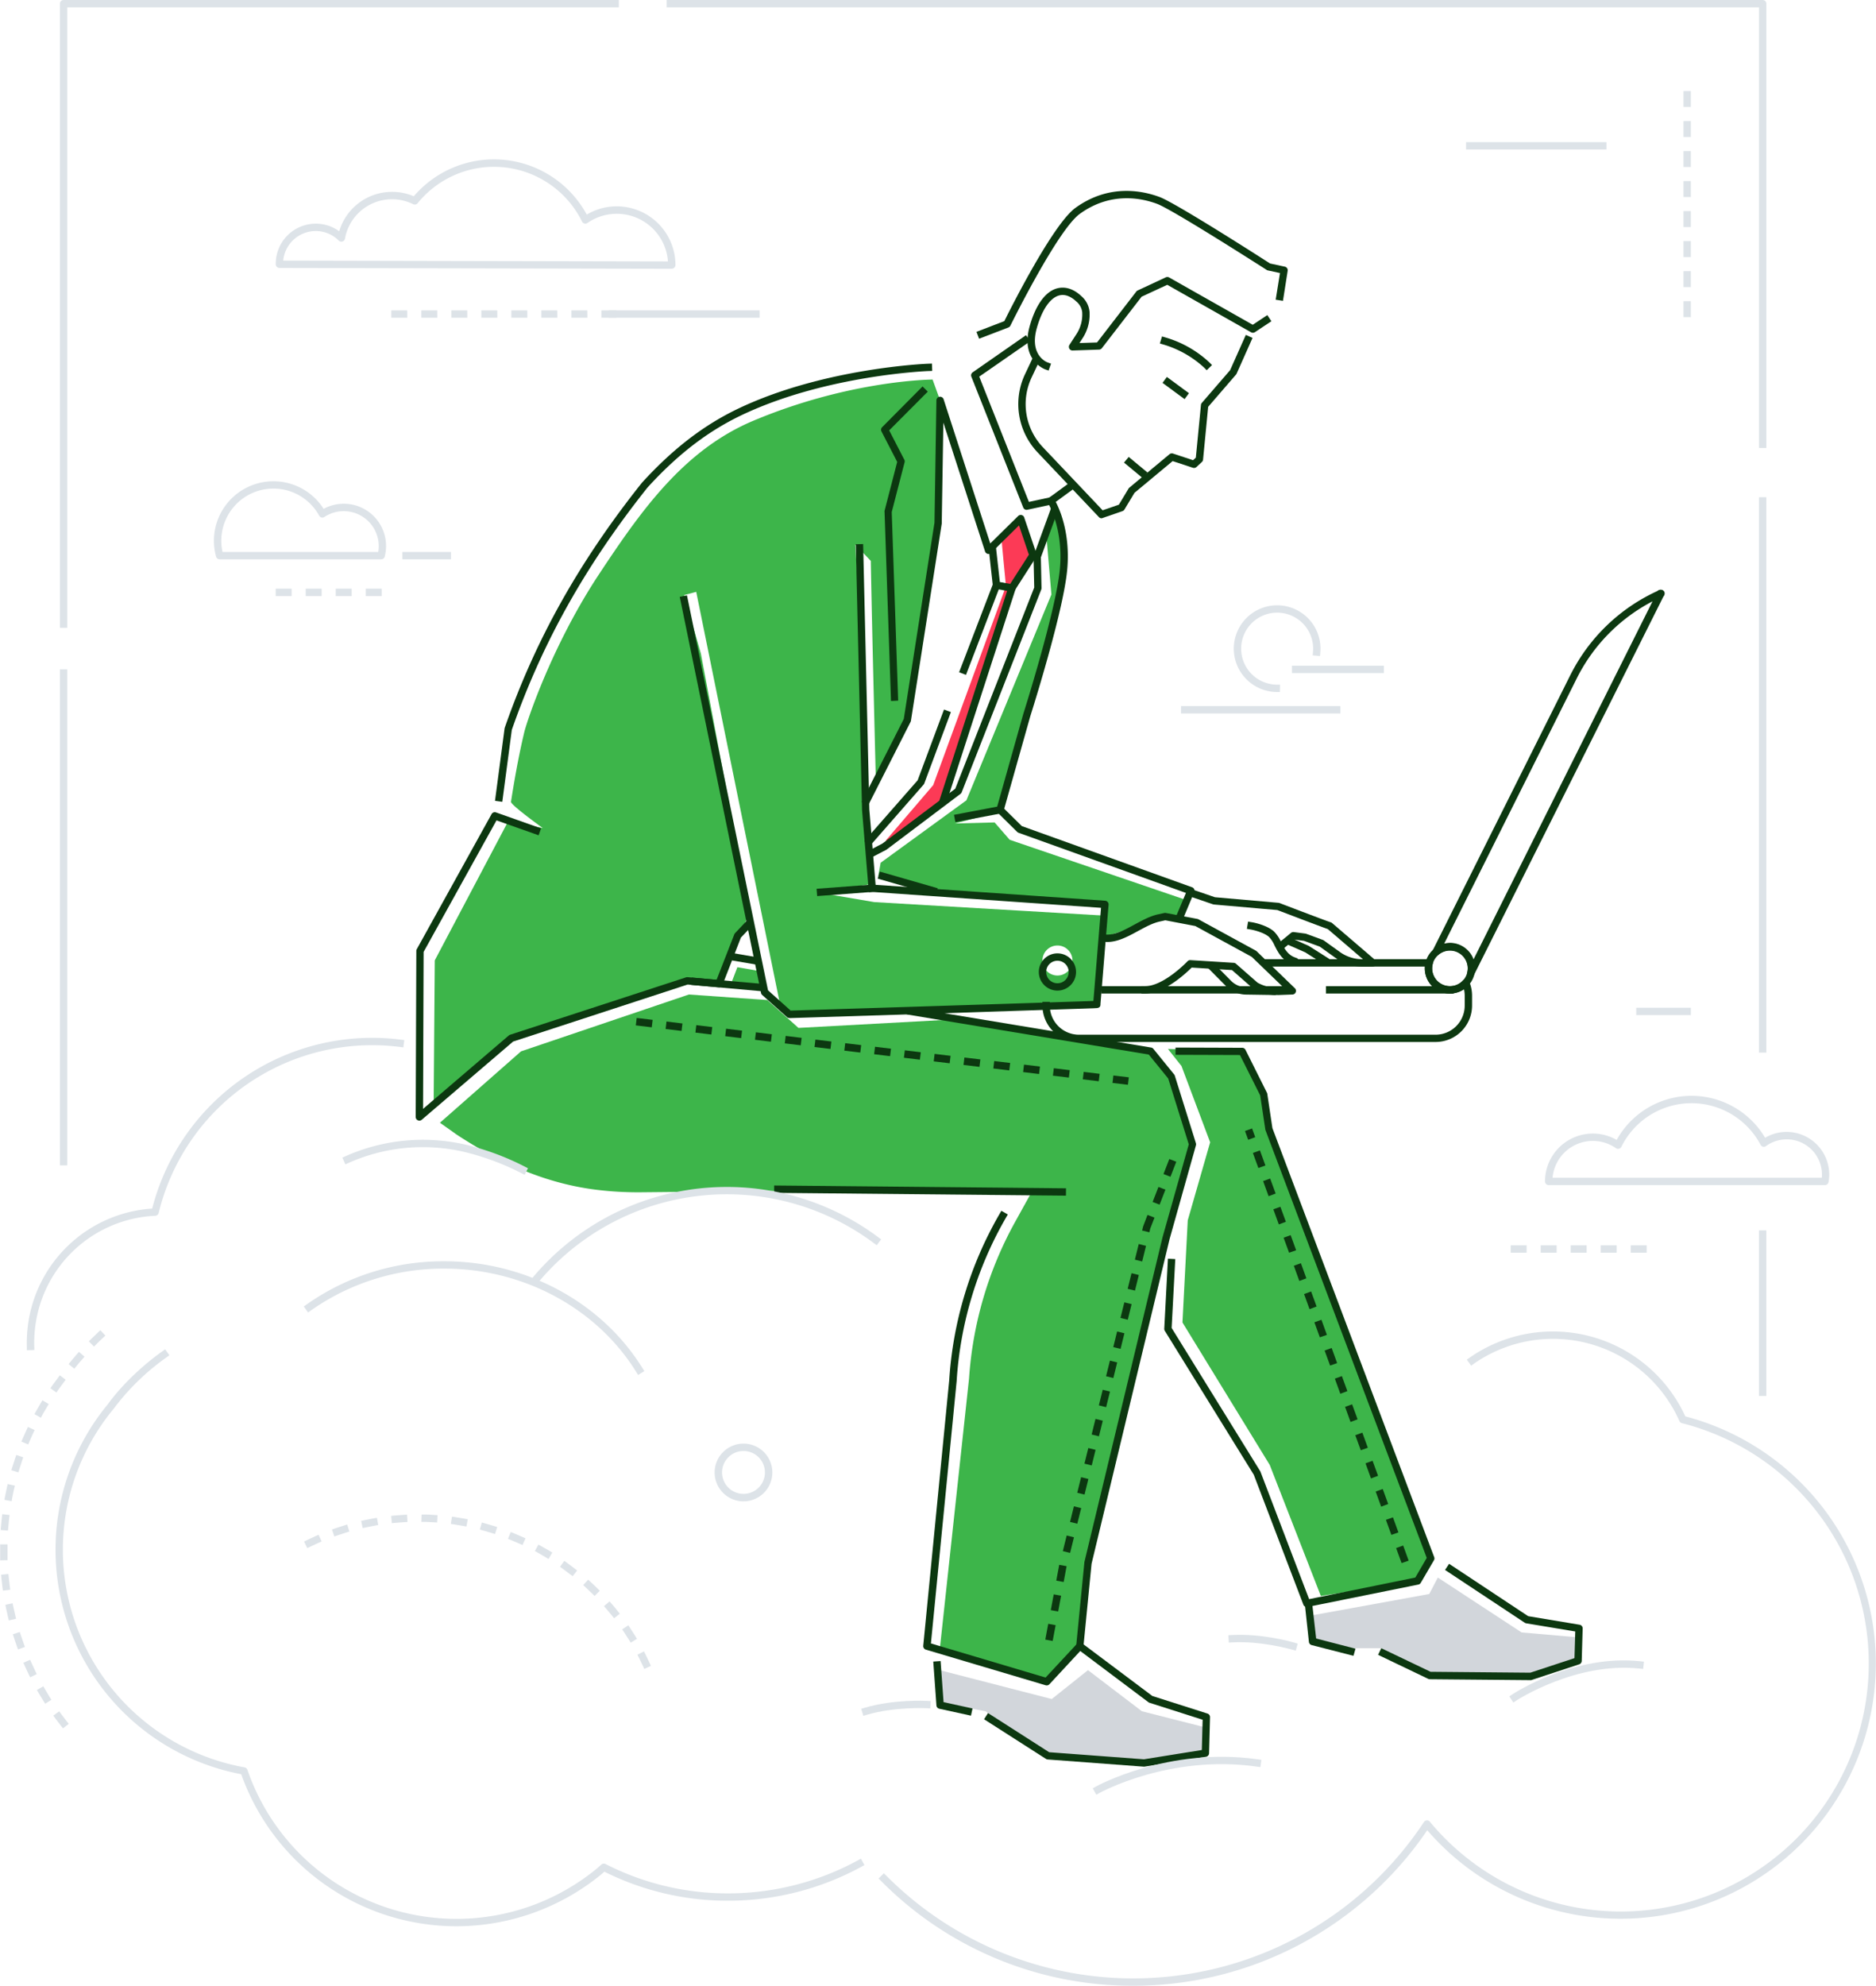 <svg xmlns="http://www.w3.org/2000/svg" viewBox="0 0 875.08 926.07"><defs><style>.cls-1{fill:#3db54a;}.cls-2{fill:#d2d6db;}.cls-3{fill:#fc3a56;}.cls-4{fill:#0c3810;}.cls-5{fill:#dde3e8;}</style></defs><g id="businessman"><path class="cls-1" d="M421.29,432.16l-26.07-4.44,23.84-3.84L413.61,284.4l-1.18-19,7.24,7.64c.66,36,2.38,103.17,2.38,103.17l1.47-2.91L426,369l10.71-21.73,14.38-91.93.91-57.18-3.51-9.7s-38.24.15-83.55,19.19c-32.36,13.59-52.24,41.63-72.06,71.63-21.82,33-33.58,68.33-34.85,73.65-2.79,11.61-4.92,24.2-6.19,32.43-.22,1.46,14.82,12.27,14.82,12.27l-16.12-3.19-34.26,64.9L215.77,526,252,495.67l76.57-25.23,20.37-.22,7.78-21.29L359,446.1l1.81-3.43,2.14-6.36-22.53-120L332.58,289l5.66-1.52,39.28,193.28,8.1,3.6,139.48-4.46L529,438.49Zm85.45,34.24a7,7,0,1,1,7-7A7,7,0,0,1,506.74,466.4Z" transform="translate(-13.48 -11.46)"/><path class="cls-2" d="M625.76,764.74l54.41-9.9,4-7.68,39.09,25.6L749,775s1.57,10.63.6,11-22,7.24-22,7.24l-47.19-.42L657.69,780.1H645.16L625.75,777Z" transform="translate(-13.48 -11.46)"/><polygon class="cls-2" points="438.34 778.89 490.6 792.36 507.5 778.89 532.67 798.06 561.57 805.41 562.25 817.6 532.47 822.18 487.69 818.1 459.73 798.06 438.43 793.99 438.34 778.89"/><polygon class="cls-1" points="341.4 457.75 343.96 451.06 353.5 452.73 354.56 459.14 341.4 457.75"/><polygon class="cls-1" points="488.22 251.38 490.44 277.24 450.79 373.24 410.79 402.35 409.68 408.58 441.69 416.65 515.43 421.77 515.17 424.95 515.09 437 540.35 428.62 544.35 427.02 548.89 427.89 553.39 419.75 470.98 391.64 463.94 383.55 445.39 384.03 460.85 380.01 466.5 376.35 494.08 283.1 496.38 247.94 491.1 239.62 488.22 251.38"/><polygon class="cls-1" points="544.8 489.19 551.11 497.13 564.49 532.72 554.04 569.11 551.57 616.74 592.28 683.17 616.12 744.29 661.31 737.23 666.69 724.72 609.81 573.91 590.36 526.07 589.49 510.32 579.45 490.31 544.8 489.19"/><path class="cls-1" d="M395.93,566.68l-83.53.81a159.12,159.12,0,0,1-20.47-1.14h0c-23.9-2.91-45.15-12.51-65.31-25.68l-7.93-5.61,37.82-33.29,78.3-26.51,36.57,2.57,14.55,13,74.55-4.06,68.43,11.34,21.3,3.53,9.68,11.92,9.85,31.52L521,740.45l-3.8,38.68L501.7,795.74l-49.93-14.36,13.73-127A174.86,174.86,0,0,1,487,581.29l8.62-15.57-99.71,1Z" transform="translate(-13.48 -11.46)"/><polygon class="cls-3" points="468.79 274.62 435.3 366.15 413.06 392.13 417.26 391.64 440.39 372.03 471.69 275.29 468.79 274.62"/><path class="cls-3" d="M480.63,262.17c-.12.12,2,21.69,2,21.69h3.56l8-14.17-4.3-15.6Z" transform="translate(-13.48 -11.46)"/><path class="cls-4" d="M492.37,249.23a1.71,1.71,0,0,1-1.59-1.08L466.57,187.1a1.71,1.71,0,0,1,.61-2l24.88-17.32,2,2.81L470.26,187.1l23.17,58.43,9.57-2.07,10-7.33,2,2.77-10.31,7.55a1.81,1.81,0,0,1-.65.29l-11.36,2.45A1.47,1.47,0,0,1,492.37,249.23Z" transform="translate(-13.48 -11.46)"/><path class="cls-4" d="M527.33,253.16a1.73,1.73,0,0,1-1.25-.54l-28.65-30.24a32.77,32.77,0,0,1-8.94-23.45A32.44,32.44,0,0,1,491.6,186l4.07-8.62,3.1,1.47-4.07,8.62A29.15,29.15,0,0,0,499.92,220l27.89,29.44,7.58-2.62,4.52-7.52a1.73,1.73,0,0,1,.38-.43L559,223.29a1.74,1.74,0,0,1,1.64-.31l9.37,3.1,1.28-1.2,2.38-24.52a1.74,1.74,0,0,1,.41-1l13.2-15.27,7.33-16.44,3.13,1.4-7.43,16.67a1.88,1.88,0,0,1-.27.42l-13,15.05-2.38,24.62a1.75,1.75,0,0,1-.54,1.09l-2.5,2.33a1.73,1.73,0,0,1-1.71.38l-9.44-3.12-17.79,14.8-4.7,7.8a1.67,1.67,0,0,1-.9.73l-9.21,3.19A1.54,1.54,0,0,1,527.33,253.16Z" transform="translate(-13.48 -11.46)"/><rect class="cls-4" x="560.18" y="186.01" width="3.43" height="12.78" transform="translate(60.31 519.31) rotate(-53.63)"/><path class="cls-4" d="M576.37,184.12l-1.21-1.22a48.29,48.29,0,0,0-19-10.77l-1.65-.47,1-3.3,1.65.48a50.8,50.8,0,0,1,20.47,11.65l1.21,1.22Z" transform="translate(-13.48 -11.46)"/><rect class="cls-4" x="541.52" y="223.8" width="3.43" height="11.34" transform="translate(6.17 489.33) rotate(-50.29)"/><path class="cls-4" d="M502.61,184.27l-1.61-.56c-.11-.05-11.72-4.28-7.17-20.28,2.77-9.76,7.28-16,12.71-17.48,3.78-1,7.68.18,11.27,3.54a11.1,11.1,0,0,1,3.89,7.25,20.15,20.15,0,0,1-3.41,12.71l-1.29,2,8.21-.28,18.31-23.74a1.71,1.71,0,0,1,.63-.51l13.12-6.12a1.74,1.74,0,0,1,1.57.06l39,22.06,6.8-4.51,1.9,2.86-7.68,5.09a1.72,1.72,0,0,1-1.8.06l-39.1-22.14L546,149.83l-18.54,24a1.71,1.71,0,0,1-1.3.67l-12.31.42a1.67,1.67,0,0,1-1.55-.86,1.7,1.7,0,0,1,.05-1.78l3.09-4.76A16.73,16.73,0,0,0,518.28,157a7.69,7.69,0,0,0-2.81-5c-1.87-1.75-4.77-3.64-8-2.74-4.17,1.16-7.94,6.66-10.33,15.11-3.64,12.79,4.66,16,5,16.1l1.6.58Z" transform="translate(-13.48 -11.46)"/><path class="cls-4" d="M470.19,169.42l-1.23-3.2,13-5c2.78-5.62,22.62-45.15,33.12-52.78,15.64-11.36,31.33-8.08,39.29-5.11,7.58,2.82,47.54,28.42,51.52,31l6.91,1.49a1.7,1.7,0,0,1,1.33,1.94l-2.2,14-3.39-.54,2-12.42-5.62-1.22a1.67,1.67,0,0,1-.57-.23c-.43-.28-43.66-28-51.13-30.82-7.31-2.73-21.73-5.74-36.07,4.68-10.39,7.54-32.14,51.68-32.36,52.12a1.72,1.72,0,0,1-.93.85Z" transform="translate(-13.48 -11.46)"/><path class="cls-4" d="M644.82,783.66l-19.5-5a1.73,1.73,0,0,1-1.28-1.48L622,758.33l3.41-.38,2,17.64,18.36,4.75Z" transform="translate(-13.48 -11.46)"/><path class="cls-4" d="M727.6,795h0l-47.19-.42a1.81,1.81,0,0,1-.72-.17l-23.39-11.21,1.49-3.09,23,11,46.52.42,20.6-6.78.37-12.44-22.9-3.81a1.64,1.64,0,0,1-.67-.27l-37.18-24.62,1.9-2.86,36.87,24.42,24,4a1.7,1.7,0,0,1,1.43,1.74l-.44,15.14a1.73,1.73,0,0,1-1.18,1.58l-22,7.24A1.6,1.6,0,0,1,727.6,795Z" transform="translate(-13.48 -11.46)"/><path class="cls-4" d="M466.4,811.57l-14.77-3.23a1.7,1.7,0,0,1-1.34-1.55l-1.48-20.45,3.42-.24,1.39,19.17,13.51,2.94Z" transform="translate(-13.48 -11.46)"/><path class="cls-4" d="M547.16,835.36H547L502.18,832a1.72,1.72,0,0,1-.79-.26l-28.88-18.49,1.85-2.89,28.51,18.26,44.22,3.3,27-4.33.37-14.12-24.76-7.9a1.54,1.54,0,0,1-.51-.26l-34.4-25.84,2-2.74L551,802.39l25.71,8.2a1.72,1.72,0,0,1,1.2,1.68l-.45,16.84a1.71,1.71,0,0,1-1.44,1.64l-28.57,4.58A1.27,1.27,0,0,1,547.16,835.36Z" transform="translate(-13.48 -11.46)"/><path class="cls-4" d="M506.74,473.43a8.68,8.68,0,1,1,8.67-8.67A8.68,8.68,0,0,1,506.74,473.43Zm0-13.92a5.25,5.25,0,1,0,5.24,5.25A5.25,5.25,0,0,0,506.74,459.51Z" transform="translate(-13.48 -11.46)"/><rect class="cls-4" x="440.91" y="498.59" width="3.43" height="136.14" transform="translate(-141.71 992.4) rotate(-89.45)"/><path class="cls-4" d="M429.09,338.37l-3-88.2a1.63,1.63,0,0,1,0-.49l5.9-22.81-7.33-14.19a1.71,1.71,0,0,1,.3-2l18.85-19,2.44,2.42-18,18.07,7.06,13.67a1.69,1.69,0,0,1,.13,1.21l-6,23.21,3,87.95Z" transform="translate(-13.48 -11.46)"/><path class="cls-4" d="M501.7,797.46a1.66,1.66,0,0,1-.49-.07l-55.86-16.61a1.73,1.73,0,0,1-1.21-1.82l12.1-123.67a177.38,177.38,0,0,1,23.48-77.68l.86-1.49,3,1.72-.86,1.49a174,174,0,0,0-23,76.23l-12,122.33,53.48,15.91,14.34-15.41,3.74-38.11a2.23,2.23,0,0,1,0-.23l36.51-151.7L568,545.14l-9.6-30.72-9.06-11.16-112.83-18.7.56-3.38L550.49,500a1.69,1.69,0,0,1,1,.61l9.68,11.92a1.59,1.59,0,0,1,.31.57l9.85,31.52a1.81,1.81,0,0,1,0,1l-12.27,43.64L522.65,740.74l-3.79,38.56a1.67,1.67,0,0,1-.45,1L503,796.91A1.7,1.7,0,0,1,501.7,797.46Z" transform="translate(-13.48 -11.46)"/><path class="cls-4" d="M623.06,760.91a1.72,1.72,0,0,1-1.6-1.1l-23.13-60.58-41.51-67.12a1.75,1.75,0,0,1-.26-1l1.71-32.65,3.43.18L560,630.76l41.32,66.81a2.59,2.59,0,0,1,.14.29l22.67,59.37,49.54-10.07L679,738,603.79,538.55a2,2,0,0,1-.09-.35l-2.39-15.89-9.44-18.83-30.06-.1V500l31.12.11a1.7,1.7,0,0,1,1.52.94l10,20a1.87,1.87,0,0,1,.17.52l2.39,16,75.47,200.07a1.69,1.69,0,0,1-.13,1.47l-6.13,10.5a1.71,1.71,0,0,1-1.14.82L623.4,760.88A1.87,1.87,0,0,1,623.06,760.91Z" transform="translate(-13.48 -11.46)"/><path class="cls-4" d="M459.12,394.83l-.64-3.37,20.14-3.82,12.19-43.23c.17-.53,15.28-48.19,17.06-67.58,1.75-19-5.52-30.73-5.6-30.85l-.91-1.45,2.89-1.83.92,1.45c.33.51,8,12.84,6.12,33-1.81,19.76-16.57,66.29-17.2,68.26l-12.46,44.2a1.73,1.73,0,0,1-1.33,1.22Z" transform="translate(-13.48 -11.46)"/><path class="cls-4" d="M565,440.73l-3.17-1.32,4.84-11.53L488.6,399.83a1.71,1.71,0,0,1-.63-.39l-10.42-10.29,2.42-2.44,10.14,10,79.43,28.53a1.68,1.68,0,0,1,1,.93,1.71,1.71,0,0,1,0,1.35Z" transform="translate(-13.48 -11.46)"/><path class="cls-4" d="M381.68,486.21a1.66,1.66,0,0,1-1.14-.44L369,475.47a1.71,1.71,0,0,1-.53-.94L330.56,289.8l3.36-.69.35,1.68,37.46,182.5,10.58,9.47c45.75-1.43,129-4.06,141.2-4.5l3.55-43.43-106.73-7.41-25.68,1.94-.26-3.42L420.2,424h.24L529,431.52a1.76,1.76,0,0,1,1.18.6,1.72,1.72,0,0,1,.41,1.25l-3.78,46.29a1.64,1.64,0,0,1,0,.22c0,1.21-.65,1.58-1.76,1.72v0H525c-.4,0-.86.05-1.35.07l-4.56.16-16.25.53L453.47,484l-71.73,2.26Z" transform="translate(-13.48 -11.46)"/><path class="cls-4" d="M418.76,427.55l-3.17-38.28s0-.06,0-.1l-2.92-123.9,3.43-.08L419,389l3.17,38.23Z" transform="translate(-13.48 -11.46)"/><path class="cls-4" d="M454.58,386.87l-3.26-1.06,31.95-98.76-5.29-1a1.72,1.72,0,0,1-1.39-1.5l-2.13-19.16,3.41-.38,2,17.89,6,1.09a1.72,1.72,0,0,1,1.32,2.22Z" transform="translate(-13.48 -11.46)"/><rect class="cls-4" x="447.77" y="302.49" width="45.86" height="3.43" transform="translate(4.63 623.29) rotate(-69.02)"/><path class="cls-4" d="M419.22,406l-2.58-2.26,24.89-28.39,12.29-33,3.21,1.2-12.4,33.26a1.89,1.89,0,0,1-.31.53Z" transform="translate(-13.48 -11.46)"/><path class="cls-4" d="M667.27,740.42l-2.55-7,3.29-1.19,2.55,7.05Zm-4.77-13.16-2.55-7,3.29-1.19,2.55,7.05Zm-4.77-13.16-2.55-7.05,3.29-1.19,2.55,7ZM653,700.94l-2.56-7.05,3.29-1.19,2.56,7Zm-4.77-13.16-2.56-7,3.29-1.2,2.56,7.05Zm-4.77-13.17-2.56-7.05,3.29-1.19,2.56,7Zm-4.77-13.16-2.56-7.05,3.29-1.19,2.56,7Zm-4.77-13.16-2.56-7,3.29-1.19,2.56,7.05Zm-4.78-13.16-2.55-7,3.29-1.19,2.55,7.05ZM624.33,622l-2.55-7.05,3.29-1.2,2.55,7Zm-4.77-13.16L617,601.75l3.3-1.19,2.55,7.05Zm-4.77-13.17-2.56-7,3.29-1.19,2.56,7.05ZM610,582.48l-2.56-7.05,3.29-1.19,2.56,7Zm-4.77-13.16-2.56-7.05,3.29-1.19,2.56,7Zm-4.77-13.16-2.56-7,3.29-1.2,2.56,7.05ZM595.7,543l-1.48-4.09,3.3-1.19L599,541.8Z" transform="translate(-13.48 -11.46)"/><path class="cls-4" d="M539.6,517.36l-7.18-.87.41-3.48,7.19.87ZM526,515.71l-7.44-.9.42-3.47,7.44.9ZM512.06,514l-7.44-.89.42-3.48,7.44.9Zm-13.9-1.67-7.44-.9.42-3.48,7.44.9Zm-13.9-1.68-7.44-.9.42-3.47,7.44.9ZM470.36,509l-7.44-.9.42-3.47,7.44.9Zm-13.89-1.67-7.45-.9.42-3.48,7.45.9Zm-13.9-1.68-7.45-.9.42-3.47,7.45.9ZM428.67,504l-7.45-.89.42-3.48,7.45.9Zm-13.9-1.67-7.45-.9.42-3.48,7.45.9Zm-13.9-1.68-7.45-.9.42-3.47,7.45.89ZM387,498.94l-7.45-.9.42-3.47,7.45.9Zm-13.9-1.67-7.45-.9.42-3.48,7.45.9Zm-13.9-1.68-7.44-.9.41-3.48,7.45.9Zm-13.9-1.68-7.44-.9.42-3.47,7.44.9Zm-13.9-1.67-7.44-.9.42-3.48,7.44.9Zm-13.9-1.68-7.44-.9.42-3.48,7.44.9Z" transform="translate(-13.48 -11.46)"/><path class="cls-4" d="M504.51,776.74l-3.44-.64,1.37-7.37,3.45.64ZM507.07,763l-3.44-.64L505,755l3.44.64Zm2.57-13.77-3.45-.64,1.38-7.37,3.44.64Zm3-13.56-3.39-.84,1.8-7.28,3.39.84ZM516,722.06l-3.39-.84,1.8-7.28,3.4.84Zm3.37-13.59-3.4-.84,1.8-7.28,3.4.84Zm3.36-13.59-3.4-.84,1.8-7.28,3.4.84Zm3.36-13.59-3.4-.84,1.8-7.28,3.4.84Zm3.36-13.59-3.4-.84,1.81-7.28,3.39.84Zm3.36-13.59-3.39-.84,1.8-7.28,3.39.84Zm3.37-13.59-3.4-.84,1.8-7.28,3.4.84Zm3.36-13.59-3.4-.84,1.8-7.28,3.4.84Zm3.36-13.59-3.4-.84,1.8-7.28,3.4.84Zm3.36-13.59-3.4-.84,1.8-7.29,3.4.85Zm3.37-13.6-3.4-.83.45-1.83a.94.94,0,0,1,.07-.22l2-5.23,3.26,1.27-2,5.14Zm4.76-12.9L551.13,572l2.72-7,3.26,1.26Zm5.07-13-3.26-1.27,2.72-7,3.26,1.26Z" transform="translate(-13.48 -11.46)"/><path class="cls-4" d="M689.82,474.8a11.72,11.72,0,1,1,11.72-11.71A11.73,11.73,0,0,1,689.82,474.8Zm0-20a8.29,8.29,0,1,0,8.29,8.29A8.3,8.3,0,0,0,689.82,454.8Z" transform="translate(-13.48 -11.46)"/><path class="cls-4" d="M683.13,497.39H516.74a17,17,0,0,1-17-17v-1.71h3.43v1.71A13.59,13.59,0,0,0,516.74,494H683.13a13.59,13.59,0,0,0,13.58-13.58V475.8a13.75,13.75,0,0,0-.34-3,11.71,11.71,0,0,1-18.27-9.7c0-.29,0-.57,0-.86H602.71V458.8h77.46a1.73,1.73,0,0,1,1.36.67,1.71,1.71,0,0,1,.29,1.48,8.47,8.47,0,0,0-.29,2.14,8.28,8.28,0,0,0,14.41,5.57,1.72,1.72,0,0,1,2.84.48,16.88,16.88,0,0,1,1.36,6.66v4.58A17,17,0,0,1,683.13,497.39Z" transform="translate(-13.48 -11.46)"/><path class="cls-4" d="M699.49,467.17a1.87,1.87,0,0,1-.61-.11,1.71,1.71,0,0,1-1-2,8.61,8.61,0,0,0,.28-2.1,8.27,8.27,0,0,0-13.68-6.28,1.71,1.71,0,0,1-2.66-2.06l64.16-128.32a85,85,0,0,1,41.48-39.61,1.68,1.68,0,0,1,1.93.38,1.72,1.72,0,0,1,.3,2L701,466.22A1.73,1.73,0,0,1,699.49,467.17Zm-9.67-16a11.72,11.72,0,0,1,11,7.72l59.93-119.86,1.54.77-1.54-.77,23.57-47.13A81.63,81.63,0,0,0,749,327.79L687.14,451.52A11.43,11.43,0,0,1,689.82,451.2Z" transform="translate(-13.48 -11.46)"/><path class="cls-4" d="M788.12,289.93a1.72,1.72,0,1,1,0-3.43h0a1.72,1.72,0,1,1,0,3.43Z" transform="translate(-13.48 -11.46)"/><rect class="cls-4" x="618.52" y="459.91" width="59.54" height="3.43"/><path class="cls-4" d="M418.47,387l-3.06-1.55,19.65-38.69,14.32-91.55.9-57.06a1.72,1.72,0,0,1,3.35-.5l21.77,67.26,13-12.8a1.74,1.74,0,0,1,1.61-.45,1.7,1.7,0,0,1,1.22,1.12l5.76,17a1.7,1.7,0,0,1-.18,1.47L486,288.09l-2.89-1.85,10.31-16.1-4.62-13.65-13,12.83a1.71,1.71,0,0,1-2.83-.7l-19.45-60.07-.75,46.85a.93.93,0,0,1,0,.23L438.4,347.57a1.59,1.59,0,0,1-.16.51Z" transform="translate(-13.48 -11.46)"/><path class="cls-4" d="M247.78,385.39l-3.4-.45,4.46-33.74a1.87,1.87,0,0,1,.08-.34c14.31-41.06,34.63-77.34,63.93-114.2l.08-.09c14.61-16,29.1-27.11,45.61-34.88,39.8-18.74,87.47-20.6,87.94-20.61l1.72-.06.12,3.42-1.72.06c-.47,0-47.45,1.86-86.6,20.29-16.08,7.57-30.22,18.39-44.5,34.05-29,36.48-49.11,72.39-63.28,113Z" transform="translate(-13.48 -11.46)"/><rect class="cls-4" x="351.48" y="453.38" width="3.43" height="34.45" transform="translate(-160.52 768.94) rotate(-84.88)"/><rect class="cls-4" x="358.58" y="451.31" width="3.43" height="14.41" transform="translate(-165.93 724.8) rotate(-80.28)"/><path class="cls-4" d="M608.91,475.48a21.48,21.48,0,0,1-10.7-2.85,1.79,1.79,0,0,1-.28-.2l-9.77-8.57-18.81-1.17c-2.52,2.52-12.68,12.11-21.72,12.11h-1.71v-3.43h1.71c8.72,0,19.68-11.5,19.79-11.62a1.67,1.67,0,0,1,1.36-.53L589,460.48a1.66,1.66,0,0,1,1,.42l10.08,8.84a18.14,18.14,0,0,0,9.52,2.29l2.54-.09L597.37,457.7l-26.31-14.37-14-2.68-2.67.59c-3.2.7-6.49,2.48-10,4.38-5.36,2.91-10.91,5.93-16.61,4.95l-1.69-.3.59-3.38,1.69.29c4.52.79,9.31-1.82,14.38-4.58,3.54-1.92,7.2-3.91,10.88-4.72l3-.65a1.73,1.73,0,0,1,.68,0L572,440a2,2,0,0,1,.5.18l26.75,14.61a1.41,1.41,0,0,1,.37.27l17.8,17.2a1.71,1.71,0,0,1-1.12,3l-6.56.24Z" transform="translate(-13.48 -11.46)"/><rect class="cls-4" x="513.71" y="459.91" width="85.09" height="3.43"/><path class="cls-4" d="M608.55,475.5l-13.78-.21a13.52,13.52,0,0,1-9.47-4l-8.45-8.52,2.44-2.41,8.44,8.52a10.14,10.14,0,0,0,7.1,3l13.77.21Z" transform="translate(-13.48 -11.46)"/><path class="cls-4" d="M617.73,461.73l-1.6-.6c-4.55-1.72-6.53-5.6-8.12-8.72a14.1,14.1,0,0,0-2.57-4c-2.36-2.06-7.05-3.21-8.65-3.48l-1.7-.29.57-3.38,1.69.28c.28,0,6.79,1.17,10.35,4.28a16.54,16.54,0,0,1,3.37,5c1.45,2.86,3,5.82,6.27,7.07l1.6.6Z" transform="translate(-13.48 -11.46)"/><path class="cls-4" d="M653.85,462.23H649a21.28,21.28,0,0,1-12.49-4l-7.4-5.3-7.37-2.7-4.46-.59-5.66,4.67-2.19-2.65,6.24-5.14a1.74,1.74,0,0,1,1.32-.38l5.39.71a2.49,2.49,0,0,1,.37.09l7.76,2.85a1.59,1.59,0,0,1,.41.21l7.59,5.45A18,18,0,0,0,649,458.8h.24l-16.38-14.05c-3.27-1.13-21.21-8-23.56-8.88l-29.62-2.59a1.92,1.92,0,0,1-.4-.09l-11.69-4,1.11-3.24,11.49,3.94,29.65,2.6a1.9,1.9,0,0,1,.46.1c7.58,2.9,22.35,8.52,23.94,9a1.77,1.77,0,0,1,.6.33L655,459.21a1.72,1.72,0,0,1-1.11,3Z" transform="translate(-13.48 -11.46)"/><rect class="cls-4" x="435.19" y="409.38" width="3.43" height="28.15" transform="translate(-104.37 714.71) rotate(-73.94)"/><path class="cls-4" d="M419.6,411.56l-1.59-3,7.07-3.7,34-25.59,36.82-93.82-.32-14.25a1.89,1.89,0,0,1,.1-.63l8.25-22.62,3.22,1.18L499,271.4l.31,14.28a1.69,1.69,0,0,1-.11.67l-37.12,94.58a1.75,1.75,0,0,1-.56.75l-34.49,26a1.38,1.38,0,0,1-.24.14Z" transform="translate(-13.48 -11.46)"/><path class="cls-4" d="M631.77,461.6l-9.45-6-9.23-4.07,1.39-3.14,9.35,4.13a.94.94,0,0,1,.22.12l9.56,6.06Z" transform="translate(-13.48 -11.46)"/><path class="cls-4" d="M209.11,534.07a1.84,1.84,0,0,1-.72-.16,1.69,1.69,0,0,1-1-1.57l.29-77.39a1.71,1.71,0,0,1,.21-.83l34.89-63a1.71,1.71,0,0,1,2.07-.78l21,7.44L264.73,401l-19.65-6.95-34,61.34-.27,73.21,40-34.24a1.68,1.68,0,0,1,.58-.33l82.12-26.78a1.79,1.79,0,0,1,.69-.08l13.54,1.22L356,447.2a1.71,1.71,0,0,1,.35-.56l5.68-6,2.48,2.36-5.44,5.73-8.58,22.08a1.72,1.72,0,0,1-1.75,1.09l-14.48-1.3L252.82,497.2l-42.59,36.45A1.7,1.7,0,0,1,209.11,534.07Z" transform="translate(-13.48 -11.46)"/><rect class="cls-5" x="602.64" y="310.45" width="42.9" height="3.43"/><rect class="cls-5" x="683.86" y="66.29" width="65.48" height="3.43"/><rect class="cls-5" x="550.9" y="329.29" width="74.35" height="3.43"/><path class="cls-5" d="M610.48,334.18l-1.71,0a20.22,20.22,0,1,1,20.59-18.48l-.14,1.7-3.42-.29.15-1.71a16.79,16.79,0,1,0-17.1,15.35l1.71,0Z" transform="translate(-13.48 -11.46)"/><path class="cls-5" d="M802.19,159.35h-3.43v-7.43h3.43Zm0-14h-3.43v-7.43h3.43Zm0-14h-3.43v-7.43h3.43Zm0-14h-3.43v-7.43h3.43Zm0-14h-3.43V95.92h3.43Zm0-14h-3.43V81.92h3.43Zm0-14h-3.43V67.92h3.43Zm0-14h-3.43V53.92h3.43Z" transform="translate(-13.48 -11.46)"/><path class="cls-5" d="M360.29,711.62a13.46,13.46,0,1,1,13.46-13.46A13.47,13.47,0,0,1,360.29,711.62Zm0-23.48a10,10,0,1,0,10,10A10,10,0,0,0,360.29,688.14Z" transform="translate(-13.48 -11.46)"/><path class="cls-5" d="M719.39,805.45l-1.89-2.87,1.43-.94c1.16-.77,28.9-18.78,59.69-15.44l1.7.18-.37,3.41-1.7-.18c-29.58-3.21-57.16,14.71-57.43,14.89Z" transform="translate(-13.48 -11.46)"/><path class="cls-5" d="M524.88,848.46l-1.68-3,1.49-.84c.33-.18,33.73-18.63,75.49-12.69l1.7.25-.48,3.39-1.7-.24c-40.61-5.78-73,12.1-73.33,12.28Z" transform="translate(-13.48 -11.46)"/><path class="cls-5" d="M416.19,811.65l-1-3.29,1.65-.48c13.59-4,28.44-3.24,29.07-3.21l1.71.1-.19,3.42-1.71-.09c-.15,0-14.9-.77-27.91,3.07Z" transform="translate(-13.48 -11.46)"/><path class="cls-5" d="M617.9,781.26l-1.65-.48c-.14,0-14.32-4.15-27.88-3.38l-1.71.09-.19-3.42,1.71-.1c14.15-.78,28.44,3.34,29,3.52l1.64.48Z" transform="translate(-13.48 -11.46)"/><rect class="cls-5" x="27.95" y="312.14" width="3.43" height="231.34"/><path class="cls-5" d="M44.86,304.24H41.43V13.18a1.71,1.71,0,0,1,1.71-1.72h259v3.43H44.86Z" transform="translate(-13.48 -11.46)"/><path class="cls-5" d="M837.42,220.39H834V14.89H324.43V11.46H835.7a1.72,1.72,0,0,1,1.72,1.72Z" transform="translate(-13.48 -11.46)"/><rect class="cls-5" x="820.5" y="231.88" width="3.43" height="259.02"/><rect class="cls-5" x="284.05" y="144.74" width="70.3" height="3.43"/><path class="cls-5" d="M301,159.64h-7v-3.43h7Zm-13.53,0H280v-3.43h7.43Zm-14,0H266v-3.43h7.43Zm-14,0H252v-3.43h7.43Zm-14,0H238v-3.43h7.43Zm-14,0H224v-3.43h7.43Zm-14,0H210v-3.43h7.43Zm-14,0H196v-3.43h7.43Z" transform="translate(-13.48 -11.46)"/><path class="cls-5" d="M864.78,564.14H735.88a1.71,1.71,0,0,1-1.71-1.71,22.32,22.32,0,0,1,33.43-19.36,39.91,39.91,0,0,1,69.24-1,19.65,19.65,0,0,1,10-2.74,19.92,19.92,0,0,1,19.9,19.9,20.2,20.2,0,0,1-.31,3.46A1.72,1.72,0,0,1,864.78,564.14Zm-127.1-3.43h125.6a14.16,14.16,0,0,0,.07-1.44,16.44,16.44,0,0,0-26.1-13.33,1.73,1.73,0,0,1-1.4.28,1.71,1.71,0,0,1-1.12-.86,36.47,36.47,0,0,0-64.94.92,1.72,1.72,0,0,1-2.52.65,18.87,18.87,0,0,0-29.59,13.78Z" transform="translate(-13.48 -11.46)"/><path class="cls-5" d="M191.28,272.3H115.92a1.71,1.71,0,0,1-1.65-1.26,27.75,27.75,0,0,1,50.17-22.27A19.71,19.71,0,0,1,192.94,271,1.71,1.71,0,0,1,191.28,272.3Zm-74-3.43h72.63a15.74,15.74,0,0,0,.24-2.7,16.33,16.33,0,0,0-25.34-13.62,1.68,1.68,0,0,1-1.36.24,1.74,1.74,0,0,1-1.09-.84,24.32,24.32,0,0,0-45.08,16.92Z" transform="translate(-13.48 -11.46)"/><rect class="cls-5" x="187.7" y="257.41" width="22.65" height="3.43"/><path class="cls-5" d="M191.52,289.45h-7.43V286h7.43Zm-14,0h-7.43V286h7.43Zm-14,0h-7.43V286h7.43Zm-14,0h-7.43V286h7.43Z" transform="translate(-13.48 -11.46)"/><path class="cls-5" d="M264.42,609.66l-2.6-2.24,1.12-1.3a118.11,118.11,0,0,1,160.19-17.68l1.37,1-2.05,2.74-1.38-1a114.68,114.68,0,0,0-155.54,17.17Z" transform="translate(-13.48 -11.46)"/><path class="cls-5" d="M314,789.78l-.71-1.56c-.55-1.19-1.12-2.38-1.71-3.55l-.77-1.53,3.06-1.54.77,1.53c.61,1.2,1.2,2.43,1.76,3.66l.72,1.56Zm-6.32-12.25-.9-1.46c-.68-1.1-1.4-2.21-2.13-3.32l-.95-1.42,2.86-1.9.95,1.42c.75,1.14,1.49,2.29,2.19,3.42l.9,1.46Zm-7.76-11.39-1.07-1.34c-.81-1-1.65-2-2.51-3l-1.12-1.3,2.61-2.23,1.11,1.3c.89,1,1.76,2.09,2.59,3.13l1.07,1.34Zm-9.08-10.38-1.22-1.2c-.94-.93-1.9-1.84-2.85-2.72l-1.26-1.16,2.32-2.53,1.26,1.16c1,.91,2,1.85,2.94,2.8l1.22,1.21Zm-10.24-9.24-1.35-1c-1.05-.81-2.1-1.6-3.16-2.37l-1.39-1,2-2.77,1.39,1q1.64,1.18,3.24,2.43l1.36,1.06Zm-11.25-8-1.47-.89c-1.13-.67-2.28-1.34-3.41-2l-1.5-.83,1.67-3,1.49.83c1.18.65,2.36,1.34,3.52,2l1.47.88Zm-112.54-5.07-1.5-3.08,1.54-.75c1.2-.59,2.43-1.16,3.68-1.72l1.56-.69,1.4,3.13-1.57.7c-1.21.54-2.41,1.09-3.57,1.66ZM257.21,732l-1.57-.7c-1.19-.53-2.4-1.06-3.62-1.55l-1.59-.65,1.3-3.18,1.59.65c1.25.51,2.51,1.05,3.73,1.6l1.56.7Zm-87.77-4-1.12-3.25,1.62-.56c1.27-.44,2.57-.86,3.86-1.25l1.64-.51,1,3.28-1.64.51c-1.25.38-2.51.79-3.75,1.22Zm74.95-1.13-1.64-.51c-1.25-.39-2.52-.76-3.78-1.11l-1.66-.45.91-3.31,1.66.46c1.3.35,2.61.74,3.89,1.14l1.64.51Zm-61.73-2.78-.72-3.35,1.68-.36c1.31-.29,2.65-.55,4-.79l1.69-.3.6,3.37-1.69.31c-1.29.23-2.59.49-3.86.76Zm48.39-.72-1.68-.31c-1.29-.24-2.6-.46-3.89-.65l-1.7-.25.51-3.4L226,719c1.34.2,2.68.42,4,.66l1.68.31Zm-34.79-1.57-.32-3.41,1.71-.16c1.34-.13,2.7-.23,4-.3l1.71-.1.2,3.42-1.71.1c-1.31.08-2.63.17-3.93.29Zm21.13-.31-1.71-.11c-1.29-.08-2.62-.14-3.94-.18l-1.71,0,.1-3.43,1.71,0c1.36,0,2.72.1,4,.19l1.72.1Z" transform="translate(-13.48 -11.46)"/><path class="cls-5" d="M26,641.14,26,639.43a65.48,65.48,0,0,1,.47-9.59,62.55,62.55,0,0,1,58-54.75A105.92,105.92,0,0,1,200.37,496.3l1.7.21-.43,3.41-1.7-.22A102.48,102.48,0,0,0,87.49,577.14a1.72,1.72,0,0,1-1.59,1.31,59.1,59.1,0,0,0-56,51.82,59.79,59.79,0,0,0-.45,9.07l.05,1.71Z" transform="translate(-13.48 -11.46)"/><path class="cls-5" d="M258.2,559.34l-1.52-.78a119.66,119.66,0,0,0-14.13-6.14,121.49,121.49,0,0,0-12.1-3.66,85.26,85.26,0,0,0-54.3,5l-1.56.7-1.41-3.13,1.56-.7a88.75,88.75,0,0,1,56.53-5.21,125.84,125.84,0,0,1,12.45,3.76,123,123,0,0,1,14.52,6.32l1.53.78Z" transform="translate(-13.48 -11.46)"/><path class="cls-5" d="M311.13,652.7l-.9-1.46c-18.41-29.7-52.67-48.15-89.41-48.15a107.21,107.21,0,0,0-62.23,19.46l-1.4,1-2-2.8,1.4-1a110.64,110.64,0,0,1,64.21-20.09c37.92,0,73.29,19.07,92.33,49.78l.9,1.45Z" transform="translate(-13.48 -11.46)"/><path class="cls-5" d="M326.82,136.8h0l-183-.38a1.72,1.72,0,0,1-1.71-1.68c0-.13,0-.22,0-.31a18.68,18.68,0,0,1,18.65-18.66,18.46,18.46,0,0,1,10.95,3.55,25.66,25.66,0,0,1,24.65-18.38A25.37,25.37,0,0,1,206.49,103a49.25,49.25,0,0,1,80.69,8.54,27.12,27.12,0,0,1,14-3.85,27.39,27.39,0,0,1,27.37,27.36,1.72,1.72,0,0,1-1.72,1.72ZM145.58,133l179.47.38a23.94,23.94,0,0,0-37.55-17.93,1.7,1.7,0,0,1-1.4.25,1.68,1.68,0,0,1-1.11-.9,45.83,45.83,0,0,0-76.7-8.57,1.71,1.71,0,0,1-2.09.45,22.29,22.29,0,0,0-31.8,16.07,1.71,1.71,0,0,1-2.9.92,15.08,15.08,0,0,0-10.76-4.46A15.26,15.26,0,0,0,145.58,133Z" transform="translate(-13.48 -11.46)"/><rect class="cls-5" x="820.5" y="573.8" width="3.43" height="77.21"/><path class="cls-5" d="M781.59,595.66h-7.43v-3.43h7.43Zm-14,0h-7.43v-3.43h7.43Zm-14,0h-7.43v-3.43h7.43Zm-14,0h-7.43v-3.43h7.43Zm-14,0h-7.43v-3.43h7.43Z" transform="translate(-13.48 -11.46)"/><rect class="cls-5" x="763.24" y="469.97" width="25.47" height="3.43"/><path class="cls-5" d="M542.06,937.53a164.82,164.82,0,0,1-117.53-48.8l-1.21-1.22,2.43-2.42L427,886.3a162.51,162.51,0,0,0,250.7-25.13,1.71,1.71,0,0,1,1.33-.76,1.69,1.69,0,0,1,1.42.62A115.66,115.66,0,1,0,798,675.15a1.71,1.71,0,0,1-1.15-1,64.52,64.52,0,0,0-95.75-26.79l-1.4,1-2-2.82,1.41-1A67.95,67.95,0,0,1,799.62,672,119.09,119.09,0,1,1,679.24,865,165.64,165.64,0,0,1,542.06,937.53Z" transform="translate(-13.48 -11.46)"/><path class="cls-5" d="M42.85,817.49l-1.06-1.35c-.83-1.06-1.65-2.14-2.45-3.22l-1-1.38,2.76-2,1,1.38c.78,1.06,1.57,2.11,2.39,3.14l1.06,1.35ZM34.55,806l-.91-1.46c-.72-1.14-1.42-2.3-2.1-3.46l-.86-1.48,3-1.73.86,1.48c.67,1.14,1.35,2.26,2,3.37l.91,1.46Zm-7-12.31-.75-1.55c-.59-1.21-1.16-2.43-1.71-3.67l-.71-1.56,3.13-1.4.71,1.56c.53,1.2,1.09,2.39,1.67,3.58l.74,1.54Zm-5.67-13-.58-1.62c-.46-1.27-.89-2.55-1.31-3.83l-.53-1.63,3.26-1.06.53,1.63c.41,1.25.83,2.49,1.28,3.73l.58,1.61ZM17.6,767.17l-.4-1.67c-.31-1.31-.61-2.62-.89-4L16,759.87l3.35-.7.36,1.68c.27,1.29.56,2.57.87,3.85l.4,1.66Zm-2.77-13.9-.22-1.7c-.17-1.33-.33-2.67-.46-4L14,745.84l3.41-.34.17,1.71c.13,1.31.28,2.62.45,3.92l.23,1.7Zm-1.27-14.11,0-1.71c0-1.08,0-2.17,0-3.25v-2.51h3.43v2.5c0,1.06,0,2.11,0,3.16l0,1.72Zm3.65-13.89L13.79,725l.15-1.7c.11-1.35.24-2.7.39-4l.2-1.7,3.41.39-.2,1.7q-.22,2-.39,3.93Zm1.7-13.71-3.37-.65.32-1.68c.26-1.33.53-2.65.83-4l.38-1.67,3.34.75L20,706q-.43,1.92-.81,3.87Zm3.15-13.45-3.28-1,.5-1.64c.4-1.29.81-2.58,1.25-3.86l.55-1.62,3.25,1.1-.56,1.63c-.42,1.24-.82,2.49-1.21,3.75Zm4.57-13-3.16-1.35.67-1.58c.54-1.24,1.08-2.47,1.65-3.7l.73-1.55,3.11,1.44-.73,1.56c-.55,1.19-1.08,2.39-1.6,3.6Zm5.92-12.47-3-1.68.84-1.5c.66-1.18,1.34-2.34,2-3.5l.89-1.47,2.94,1.77-.89,1.47c-.68,1.12-1.34,2.26-2,3.41Zm7.23-11.77-2.8-2,1-1.4c.78-1.1,1.58-2.18,2.4-3.26l1-1.37,2.73,2.07-1,1.37c-.8,1-1.57,2.11-2.34,3.18Zm8.36-11.08-2.66-2.18,1.09-1.32c.77-.94,1.64-2,2.62-3.1l1.13-1.29,2.58,2.26-1.13,1.29c-1,1.08-1.8,2.09-2.54,3Zm9.18-10.33L54.91,637l1.22-1.2c.92-.92,1.89-1.86,2.91-2.81l1.25-1.17,2.35,2.5-1.25,1.17c-1,.93-2,1.85-2.85,2.74Z" transform="translate(-13.48 -11.46)"/><path class="cls-5" d="M226.41,909.78A106.58,106.58,0,0,1,126,838.88,106.56,106.56,0,0,1,63.81,666.31c.77-1.11,9.3-13.12,25.3-24.59l1.39-1,2,2.78-1.39,1a110.26,110.26,0,0,0-24.52,23.82l-.09.12a103.13,103.13,0,0,0,61.07,167.25,1.71,1.71,0,0,1,1.32,1.13,103.13,103.13,0,0,0,163.06,46L294,881a1.72,1.72,0,0,1,1.92-.25,124.82,124.82,0,0,0,57.23,13.7,126.41,126.41,0,0,0,60.41-15.36l1.5-.83,1.65,3-1.51.82a129.76,129.76,0,0,1-62.05,15.79,128.37,128.37,0,0,1-57.75-13.54l-1.26,1.11A106.72,106.72,0,0,1,226.41,909.78Z" transform="translate(-13.48 -11.46)"/></g></svg>